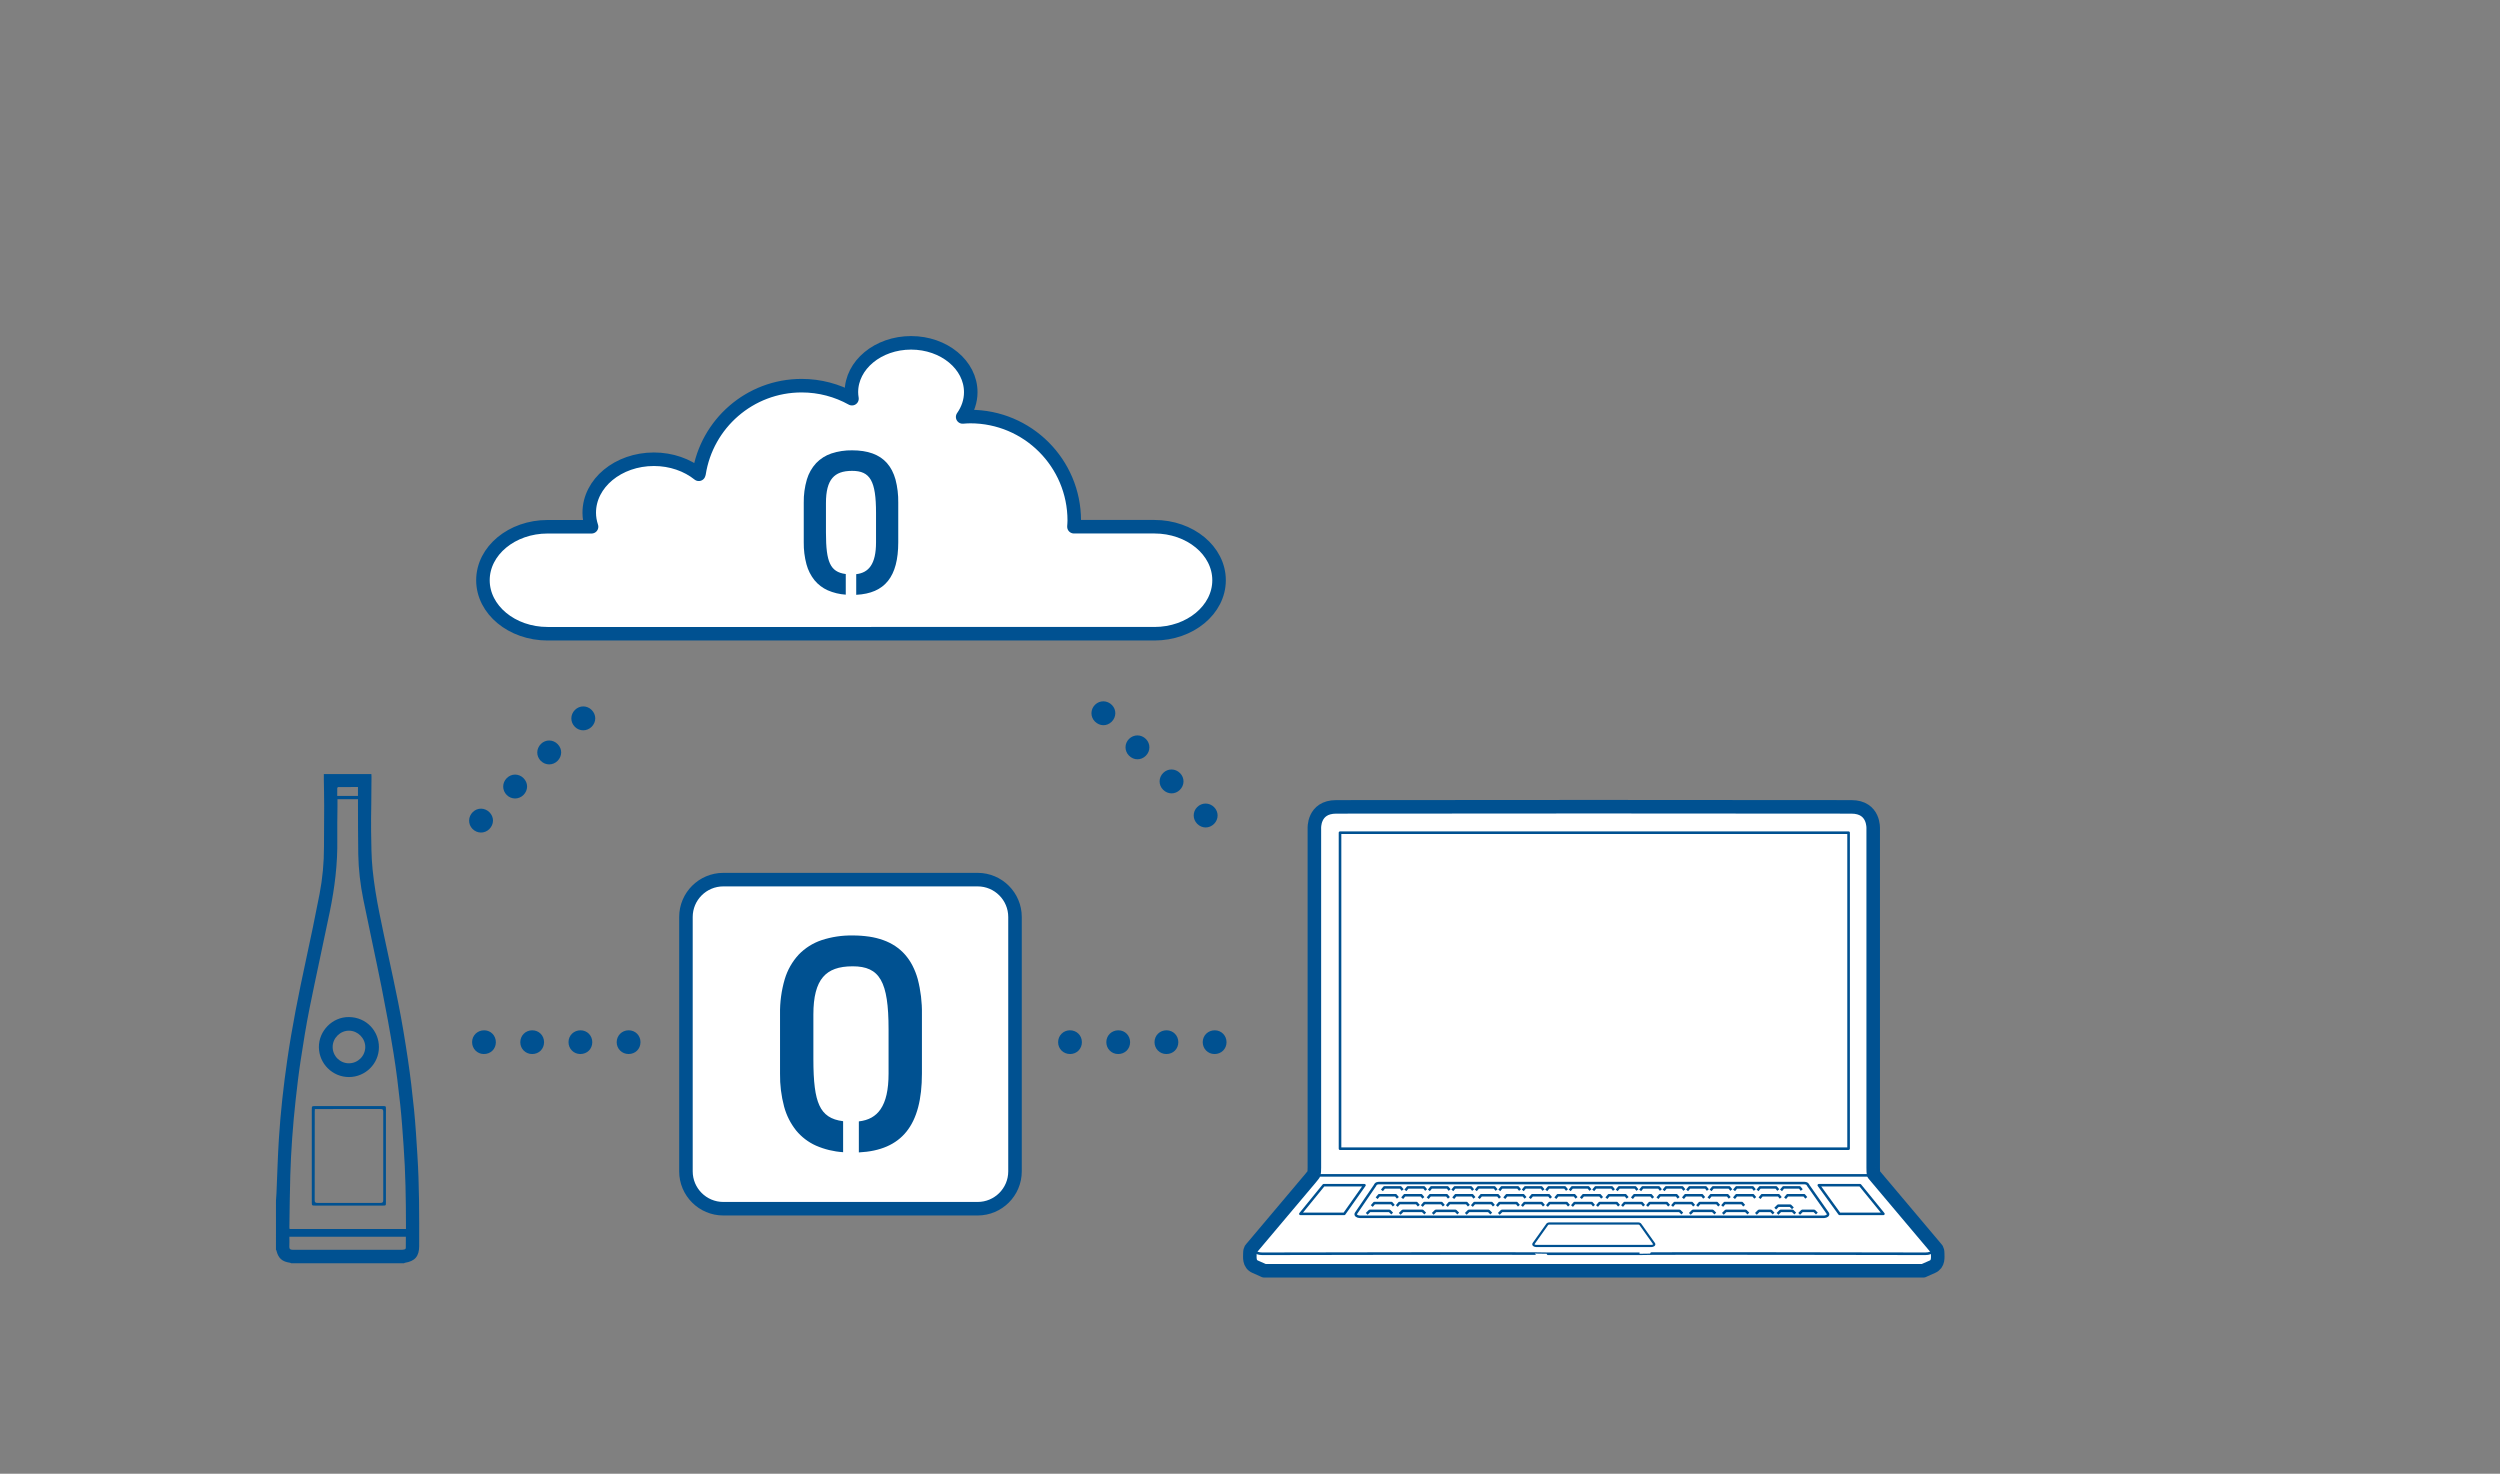 <?xml version="1.0" encoding="utf-8"?>
<!-- Generator: Adobe Illustrator 24.1.2, SVG Export Plug-In . SVG Version: 6.00 Build 0)  -->
<svg version="1.1" xmlns="http://www.w3.org/2000/svg" xmlns:xlink="http://www.w3.org/1999/xlink" x="0px" y="0px"
	 viewBox="0 0 1331.64 785" style="enable-background:new 0 0 1331.64 785;" xml:space="preserve">
<rect x="0" y="0" width="1331.64" height="785" fill="#808080" stroke="none"/>
<style type="text/css">
	.st0{fill:#005191;}
	.st1{fill:#FFFFFF;stroke:#005191;stroke-width:7.208;stroke-linecap:round;stroke-linejoin:round;stroke-miterlimit:10;}
	.st2{fill:none;stroke:#005191;stroke-width:1.349;stroke-linejoin:round;stroke-miterlimit:10;}
	.st3{fill:none;stroke:#005191;stroke-width:1.389;stroke-linejoin:round;stroke-miterlimit:10;}
	.st4{fill:none;stroke:#005191;stroke-width:1.169;stroke-linejoin:round;stroke-miterlimit:10;}
	.st5{fill:#FFFFFF;fill-opacity:0;}
</style>
<g id="Layer_1">
	<g>
		<path class="st0" d="M315.48,555.17c-0.02,3.61-2.77,6.29-6.42,6.27c-3.5-0.02-6.25-2.82-6.24-6.36c0.01-3.55,2.84-6.3,6.45-6.28
			C312.78,548.82,315.5,551.61,315.48,555.17z"/>
		<path class="st0" d="M264.12,555.18c-0.02,3.61-2.77,6.28-6.43,6.26c-3.5-0.02-6.25-2.84-6.23-6.37c0.02-3.55,2.86-6.29,6.47-6.27
			C261.43,548.82,264.14,551.61,264.12,555.18z"/>
		<path class="st0" d="M283.44,561.44c-3.53-0.01-6.3-2.78-6.3-6.3c0-3.56,2.8-6.35,6.39-6.34c3.53,0.01,6.27,2.76,6.27,6.31
			C289.8,558.73,287.08,561.45,283.44,561.44z"/>
		<path class="st0" d="M334.87,548.79c3.54,0,6.28,2.75,6.29,6.29c0.01,3.62-2.72,6.36-6.35,6.35c-3.53-0.01-6.32-2.77-6.33-6.28
			C328.48,551.59,331.28,548.79,334.87,548.79z"/>
	</g>
	<g>
		<path class="st0" d="M653.32,555.16c-0.02,3.59-2.79,6.3-6.43,6.28c-3.51-0.02-6.26-2.82-6.25-6.35c0.01-3.56,2.83-6.31,6.44-6.29
			C650.59,548.81,653.33,551.62,653.32,555.16z"/>
		<path class="st0" d="M576.28,555.1c0.01,3.56-2.72,6.32-6.24,6.34c-3.62,0.01-6.42-2.73-6.43-6.3c-0.01-3.52,2.77-6.33,6.27-6.35
			C573.5,548.78,576.27,551.51,576.28,555.1z"/>
		<path class="st0" d="M601.96,555.16c-0.02,3.6-2.78,6.3-6.42,6.28c-3.5-0.02-6.27-2.83-6.25-6.35c0.01-3.55,2.84-6.31,6.45-6.29
			C599.24,548.81,601.98,551.61,601.96,555.16z"/>
		<path class="st0" d="M621.25,561.44c-3.52-0.01-6.29-2.79-6.29-6.32c0-3.57,2.81-6.34,6.41-6.33c3.52,0.01,6.27,2.79,6.27,6.33
			C627.63,558.73,624.88,561.45,621.25,561.44z"/>
	</g>
	<g>
		<path class="st0" d="M297.04,396.36c2.54,2.57,2.49,6.41-0.11,8.98c-2.49,2.46-6.41,2.42-8.91-0.09c-2.5-2.52-2.45-6.46,0.12-9
			C290.64,393.78,294.54,393.83,297.04,396.36z"/>
		<path class="st0" d="M260.73,432.68c2.54,2.57,2.48,6.4-0.12,8.97c-2.49,2.46-6.43,2.41-8.91-0.1c-2.49-2.52-2.43-6.47,0.14-9
			C254.33,430.09,258.23,430.15,260.73,432.68z"/>
		<path class="st0" d="M278.82,423.45c-2.5,2.49-6.42,2.49-8.91,0c-2.52-2.52-2.51-6.47,0.04-9c2.5-2.49,6.38-2.48,8.9,0.03
			C281.41,417.04,281.4,420.88,278.82,423.45z"/>
		<path class="st0" d="M306.24,378.15c2.5-2.5,6.39-2.5,8.9,0c2.57,2.55,2.57,6.42,0,8.98c-2.5,2.49-6.43,2.51-8.92,0.03
			C303.7,384.64,303.7,380.68,306.24,378.15z"/>
	</g>
	<g>
		<path class="st0" d="M628.47,420.73c-2.57,2.54-6.41,2.49-8.98-0.11c-2.46-2.49-2.42-6.41,0.09-8.91c2.52-2.5,6.46-2.45,9,0.12
			C631.05,414.33,631,418.23,628.47,420.73z"/>
		<path class="st0" d="M592.15,384.42c-2.57,2.54-6.4,2.48-8.97-0.12c-2.46-2.49-2.41-6.43,0.1-8.91c2.52-2.49,6.47-2.43,9,0.14
			C594.74,378.02,594.68,381.91,592.15,384.42z"/>
		<path class="st0" d="M601.38,402.51c-2.49-2.5-2.49-6.42,0-8.91c2.52-2.52,6.47-2.51,9,0.04c2.49,2.5,2.48,6.38-0.03,8.9
			C607.8,405.09,603.95,405.08,601.38,402.51z"/>
		<path class="st0" d="M646.69,429.93c2.5,2.5,2.5,6.39,0,8.9c-2.55,2.57-6.42,2.57-8.98,0c-2.49-2.5-2.51-6.43-0.03-8.92
			C640.19,427.39,644.15,427.39,646.69,429.93z"/>
	</g>
</g>
<g id="Layer_4">
	<g>
		<path class="st0" d="M147,639.52c0.09-1.34,0.21-2.68,0.27-4.02c0.42-9.7,0.67-19.41,1.29-29.1c0.89-13.95,2.43-27.84,4.43-41.69
			c2.54-17.62,6.04-35.06,9.79-52.46c2.59-12.01,5.12-24.03,7.44-36.1c1.58-8.24,2.36-16.6,2.35-25.02c0-7.32,0.1-14.63,0.1-21.95
			c0-4.8-0.12-9.59-0.18-14.39c-0.01-0.79,0-1.59,0-2.48c8.46,0,16.83,0,25.33,0c0.02,0.48,0.07,0.94,0.06,1.41
			c-0.03,4.96-0.07,9.92-0.12,14.88c-0.04,4.68-0.19,9.36-0.09,14.03c0.14,6.83,0.09,13.69,0.79,20.48
			c0.8,7.77,2.07,15.51,3.61,23.17c3.2,15.95,6.85,31.82,10.04,47.78c1.99,9.97,3.64,20.02,5.14,30.08
			c1.33,8.96,2.4,17.97,3.3,26.98c0.8,7.99,1.26,16.01,1.77,24.02c1.04,16.17,1,32.36,0.96,48.55c-0.01,5.48-2.22,8.08-7.59,8.95
			c-0.18,0.03-0.35,0.15-0.53,0.23c-20,0-40,0-60,0c-0.21-0.09-0.42-0.22-0.64-0.25c-4.29-0.61-6.29-2.41-7.29-6.56
			c-0.03-0.14-0.15-0.26-0.23-0.4C147,656.96,147,648.24,147,639.52z M216.24,654.63c0-0.66,0-1.18,0-1.7
			c-0.01-14.19-0.23-28.38-1.26-42.54c-0.53-7.33-0.99-14.67-1.79-21.98c-0.99-9.09-2.07-18.17-3.53-27.19
			c-1.9-11.77-4.06-23.51-6.39-35.21c-3.12-15.69-6.6-31.31-9.76-46.99c-1.59-7.91-2.54-15.94-2.68-24.02
			c-0.16-8.88-0.11-17.76-0.15-26.64c0-0.87,0-1.74,0-2.65c-3.71,0-7.31,0-10.92,0c0,1.29,0.01,2.48,0,3.67
			c-0.04,5.88-0.19,11.76-0.1,17.63c0.22,13.05-1.38,25.92-4,38.66c-3.52,17.15-7.33,34.25-10.78,51.41
			c-1.84,9.15-3.3,18.38-4.71,27.61c-1.08,7.06-1.92,14.16-2.7,21.27c-0.74,6.75-1.36,13.52-1.84,20.29
			c-0.47,6.66-0.82,13.32-1.01,19.99c-0.27,9.19-0.34,18.39-0.48,27.58c0,0.26,0.07,0.53,0.11,0.8
			C174.91,654.63,195.49,654.63,216.24,654.63z M216.18,658.77c-20.71,0-41.31,0-62.04,0c0,1.84,0.07,3.59-0.02,5.34
			c-0.06,1.13,0.48,1.5,1.45,1.58c0.36,0.03,0.72,0.03,1.08,0.03c19.03,0,38.07,0,57.1-0.01c0.59,0,1.2-0.05,1.77-0.21
			c0.26-0.07,0.62-0.45,0.63-0.7C216.2,662.81,216.18,660.82,216.18,658.77z M179.62,423.95c3.79,0,7.39,0,11.05,0
			c0-1.59,0-3.08,0-4.74c-3.55,0-7.05-0.01-10.54,0.02c-0.17,0-0.49,0.34-0.49,0.52C179.6,421.14,179.62,422.52,179.62,423.95z"/>
		<path class="st0" d="M185.87,573.7c-8.76,0-15.94-7.13-16.01-15.91c-0.07-8.74,7.23-16.14,16-16.05
			c9.33,0.1,15.97,7.43,15.98,16.03C201.85,566.54,194.65,573.69,185.87,573.7z M185.84,566.37c4.79,0,8.71-3.9,8.72-8.67
			c0-4.67-3.94-8.65-8.61-8.7c-4.73-0.05-8.74,3.92-8.76,8.65C177.17,562.46,181.06,566.37,185.84,566.37z"/>
		<path class="st0" d="M205.56,615.76c0,8.24,0,16.48,0,24.71c0,1.68,0,1.69-1.62,1.69c-12.08,0-24.15,0-36.23,0
			c-1.52,0-1.63-0.11-1.63-1.64c0-16.56,0-33.11,0-49.67c0-1.61,0.1-1.7,1.69-1.7c12.04,0,24.07,0,36.11,0c1.68,0,1.69,0,1.69,1.65
			C205.56,599.12,205.56,607.44,205.56,615.76z M167.72,590.74c-0.03,0.55-0.07,0.97-0.07,1.4c0,15.71,0.01,31.42-0.03,47.13
			c0,1.18,0.37,1.47,1.5,1.47c11.15-0.04,22.31-0.04,33.46,0c1.19,0,1.57-0.3,1.56-1.53c-0.04-15.67-0.04-31.34,0-47.01
			c0-1.13-0.25-1.49-1.44-1.49c-11.19,0.05-22.39,0.03-33.58,0.03C168.69,590.74,168.26,590.74,167.72,590.74z"/>
	</g>
</g>
<g id="edited">
	<g>
		<path class="st1" d="M867.85,676.89h156.62c0,0,1.25-0.63,4.76-2.13c3.51-1.5,2.88-5.14,2.88-7.27s-0.88-2.63-0.88-2.63
			s-30.32-35.96-31.58-37.46c-1.25-1.5-1.6-1.92-1.6-1.92s-0.28-0.09-0.28-3.47s0-180.57,0-180.57s0.75-11.65-11.65-11.65
			c-12.4,0-123.67-0.08-123.67-0.08h-27.02c0,0-111.26,0.08-123.67,0.08s-11.65,11.65-11.65,11.65s0,177.18,0,180.57
			s-0.38,3.47-0.38,3.47s-0.25,0.41-1.5,1.92s-31.58,37.46-31.58,37.46s-0.88,0.5-0.88,2.63s-0.63,5.76,2.88,7.27
			s4.76,2.13,4.76,2.13h156.62H867.85z"/>
		<polygon class="st2" points="692.64,646.57 716.04,646.57 726.8,631.32 705.06,631.32 		"/>
		<path class="st3" d="M1030.02,665.49c0,0-0.33,2.34-4.51,2.34c-4.18,0-152.2-0.33-152.2,0h-48.73c0-0.33-148.02,0-152.2,0
			s-4.51-2.34-4.51-2.34"/>
		<path class="st3" d="M1030.02,672.14c0,0-0.33,2.34-4.51,2.34c-4.18,0-152.2-0.33-152.2,0h-48.73c0-0.33-148.02,0-152.2,0
			s-4.51-2.34-4.51-2.34"/>
		<path class="st2" d="M960.66,630.17c1.03,0,1.99,0,2.56,1.32l10.35,14.76c0.73,1.06-0.84,1.87-1.87,1.87H724.17
			c-1.03,0-2.6-0.81-1.87-1.87l10.07-14.76c0.57-1.32,1.53-1.32,2.56-1.32H960.66z"/>
		<path class="st4" d="M872.17,651.69c0.75,0,1.44,0,1.86,0.88l7,9.85c0.53,0.71-0.61,1.25-1.36,1.25h-61.44
			c-0.75,0-1.88-0.54-1.36-1.25l7-9.85c0.41-0.88,1.11-0.88,1.86-0.88H872.17z"/>
		<polyline class="st3" points="995.02,626.06 965.74,626.06 732.16,626.06 702.88,626.06 		"/>
		<polygon class="st2" points="1003.22,646.57 979.82,646.57 968.78,631.32 990.8,631.32 		"/>
		<polyline class="st2" points="784,642.4 785.37,640.82 794.52,640.82 795.73,642.22 		"/>
		<polyline class="st2" points="797.33,642.4 798.7,640.82 807.85,640.82 809.06,642.22 		"/>
		<polyline class="st2" points="810.66,642.4 812.03,640.82 821.18,640.82 822.39,642.22 		"/>
		<polyline class="st2" points="823.99,642.4 825.36,640.82 834.51,640.82 835.72,642.22 		"/>
		<polyline class="st2" points="730.68,642.4 732.05,640.82 741.2,640.82 742.41,642.22 		"/>
		<polyline class="st2" points="744.01,642.4 745.38,640.82 754.53,640.82 755.74,642.22 		"/>
		<polyline class="st2" points="757.34,642.4 758.71,640.82 767.86,640.82 769.07,642.22 		"/>
		<polyline class="st2" points="770.67,642.4 772.04,640.82 781.19,640.82 782.4,642.22 		"/>
		<polyline class="st2" points="837.32,642.4 838.69,640.82 847.85,640.82 849.06,642.22 		"/>
		<polyline class="st2" points="850.65,642.4 852.02,640.82 861.18,640.82 862.39,642.22 		"/>
		<polyline class="st2" points="863.98,642.4 865.35,640.82 874.51,640.82 875.72,642.22 		"/>
		<polyline class="st2" points="877.31,642.4 878.68,640.82 887.84,640.82 889.05,642.22 		"/>
		<polyline class="st2" points="890.64,642.4 892.01,640.82 901.17,640.82 902.38,642.22 		"/>
		<polyline class="st2" points="917.31,642.4 918.67,640.82 927.83,640.82 929.04,642.22 		"/>
		<polyline class="st2" points="903.98,642.4 905.34,640.82 914.5,640.82 915.71,642.22 		"/>
		<polyline class="st2" points="801.26,638.23 802.58,636.65 811.4,636.65 812.57,638.05 		"/>
		<polyline class="st2" points="814.86,638.23 816.18,636.65 825,636.65 826.17,638.05 		"/>
		<polyline class="st2" points="828.46,638.23 829.77,636.65 838.6,636.65 839.76,638.05 		"/>
		<polyline class="st2" points="842.05,638.23 843.37,636.65 852.19,636.65 853.36,638.05 		"/>
		<polyline class="st2" points="733.28,638.23 734.6,636.65 743.42,636.65 744.59,638.05 		"/>
		<polyline class="st2" points="746.88,638.23 748.2,636.65 757.02,636.65 758.18,638.05 		"/>
		<polyline class="st2" points="760.47,638.23 761.79,636.65 770.61,636.65 771.78,638.05 		"/>
		<polyline class="st2" points="774.07,638.23 775.39,636.65 784.21,636.65 785.38,638.05 		"/>
		<polyline class="st2" points="787.67,638.23 788.99,636.65 797.81,636.65 798.97,638.05 		"/>
		<polyline class="st2" points="855.65,638.23 856.97,636.65 865.79,636.65 866.96,638.05 		"/>
		<polyline class="st2" points="869.25,638.23 870.56,636.65 879.39,636.65 880.55,638.05 		"/>
		<polyline class="st2" points="882.84,638.23 884.16,636.65 892.98,636.65 894.15,638.05 		"/>
		<polyline class="st2" points="896.44,638.23 897.76,636.65 906.58,636.65 907.74,638.05 		"/>
		<polyline class="st2" points="910.03,638.23 911.35,636.65 920.17,636.65 921.34,638.05 		"/>
		<polyline class="st2" points="923.63,638.23 924.95,636.65 933.77,636.65 934.94,638.05 		"/>
		<polyline class="st2" points="937.23,638.23 938.55,636.65 947.37,636.65 948.53,638.05 		"/>
		<polyline class="st2" points="950.82,638.23 952.14,636.65 960.96,636.65 962.13,638.05 		"/>
		<polyline class="st2" points="811.12,634.06 812.4,632.48 821.02,632.48 822.16,633.88 		"/>
		<polyline class="st2" points="823.62,634.06 824.91,632.48 833.53,632.48 834.67,633.88 		"/>
		<polyline class="st2" points="836.13,634.06 837.41,632.48 846.03,632.48 847.17,633.88 		"/>
		<polyline class="st2" points="848.63,634.06 849.92,632.48 858.54,632.48 859.68,633.88 		"/>
		<polyline class="st2" points="736.09,634.06 737.38,632.48 746,632.48 747.14,633.88 		"/>
		<polyline class="st2" points="748.59,634.06 749.88,632.48 758.5,632.48 759.64,633.88 		"/>
		<polyline class="st2" points="761.1,634.06 762.39,632.48 771.01,632.48 772.15,633.88 		"/>
		<polyline class="st2" points="773.6,634.06 774.89,632.48 783.51,632.48 784.65,633.88 		"/>
		<polyline class="st2" points="786.11,634.06 787.4,632.48 796.02,632.48 797.16,633.88 		"/>
		<polyline class="st2" points="798.61,634.06 799.9,632.48 808.52,632.48 809.66,633.88 		"/>
		<polyline class="st2" points="861.13,634.06 862.42,632.48 871.04,632.48 872.18,633.88 		"/>
		<polyline class="st2" points="873.64,634.06 874.93,632.48 883.55,632.48 884.69,633.88 		"/>
		<polyline class="st2" points="886.14,634.06 887.43,632.48 896.05,632.48 897.19,633.88 		"/>
		<polyline class="st2" points="898.65,634.06 899.94,632.48 908.56,632.48 909.7,633.88 		"/>
		<polyline class="st2" points="911.15,634.06 912.44,632.48 921.06,632.48 922.2,633.88 		"/>
		<polyline class="st2" points="923.66,634.06 924.94,632.48 933.56,632.48 934.7,633.88 		"/>
		<polyline class="st2" points="936.16,634.06 937.45,632.48 946.07,632.48 947.21,633.88 		"/>
		<polyline class="st2" points="948.67,634.06 949.95,632.48 958.57,632.48 959.71,633.88 		"/>
		<polyline class="st2" points="727.98,646.57 729.56,644.99 740.14,644.99 741.54,646.39 		"/>
		<polyline class="st2" points="745.57,646.57 747.15,644.99 757.74,644.99 759.14,646.39 		"/>
		<polyline class="st2" points="763.16,646.57 764.75,644.99 775.33,644.99 776.73,646.39 		"/>
		<polyline class="st2" points="780.76,646.57 782.34,644.99 792.93,644.99 794.33,646.39 		"/>
		<polyline class="st2" points="798.35,646.57 799.93,644.99 894.68,644.99 896.08,646.39 		"/>
		<polyline class="st2" points="900.1,646.57 901.69,644.99 912.27,644.99 913.67,646.39 		"/>
		<polyline class="st2" points="917.7,646.57 919.28,644.99 929.87,644.99 931.27,646.39 		"/>
		<polyline class="st2" points="935.29,646.57 936.87,644.99 943.32,644.99 944.72,646.39 		"/>
		<polyline class="st2" points="946.81,646.57 948.39,644.99 954.84,644.99 956.24,646.39 		"/>
		<polyline class="st2" points="945.57,643.78 947.15,642.2 953.6,642.2 955,643.6 		"/>
		<polyline class="st2" points="958.33,646.57 959.91,644.99 966.36,644.99 967.76,646.39 		"/>
		<rect x="713.77" y="443.54" class="st3" width="270.89" height="168.32"/>
	</g>
</g>
<g id="O">
	<g>
		<path class="st1" d="M520.74,643.83H385.28c-11,0-19.91-8.92-19.91-19.91V488.45c0-11,8.92-19.91,19.91-19.91h135.46
			c11,0,19.91,8.92,19.91,19.91v135.46C540.66,634.91,531.74,643.83,520.74,643.83z"/>
		<rect id="Positioner" x="360.84" y="463.62" class="st5" width="184.88" height="184.88"/>
		<path id="Letter" class="st0" d="M457.47,613.84L457.47,613.84v-16.52c5.2-0.59,8.98-2.7,11.55-6.45
			c2.88-4.19,4.28-10.41,4.28-19.01v-23.63c0-25.37-4.64-33.52-19.1-33.52c-7.45,0-12.48,1.82-15.82,5.72
			c-3.45,4.04-5.13,10.56-5.13,19.92v23.63c0,12.49,0.95,19.89,3.18,24.76c2.31,5.07,6.22,7.68,12.66,8.47v16.51
			c-4.99-0.32-9.89-1.5-14.47-3.5c-4.08-1.83-7.68-4.58-10.53-8.03c-2.99-3.76-5.18-8.09-6.43-12.73
			c-1.53-5.74-2.26-11.66-2.17-17.61v-31.67c-0.11-6.3,0.74-12.58,2.51-18.63c1.45-4.86,3.98-9.33,7.42-13.06
			c3.37-3.5,7.53-6.13,12.13-7.69c5.37-1.77,11-2.62,16.65-2.52c2.95-0.01,5.89,0.2,8.8,0.62c2.58,0.38,5.11,1.01,7.56,1.89
			c2.23,0.8,4.37,1.87,6.35,3.18c1.9,1.27,3.63,2.78,5.15,4.5c1.56,1.78,2.89,3.74,3.97,5.84c1.18,2.3,2.12,4.72,2.81,7.21
			c1.58,6.08,2.33,12.35,2.23,18.63v31.67C491.07,599.36,480.39,612.7,457.47,613.84L457.47,613.84z"/>
	</g>
	<g>
		<path class="st1" d="M614.9,280.56h-42.86c0.07-1.1,0.17-2.19,0.17-3.3c0-30.59-24.8-55.38-55.38-55.38
			c-1.37,0-2.72,0.11-4.07,0.21c2.73-3.88,4.32-8.38,4.32-13.19c0-14.52-14.23-26.29-31.79-26.29c-17.56,0-31.79,11.77-31.79,26.29
			c0,1.18,0.13,2.33,0.31,3.46c-7.95-4.41-17.08-6.93-26.81-6.93c-27.66,0-50.52,20.3-54.65,46.8c-0.05,0.13-0.1,0.26-0.14,0.4
			c-6.2-4.95-14.61-8.01-23.91-8.01c-19.02,0-34.44,12.75-34.44,28.49c0,2.59,0.45,5.08,1.24,7.47h-23.42
			c-19.02,0-34.44,12.75-34.44,28.49c0,15.73,15.42,28.49,34.44,28.49H614.9c19.02,0,34.44-12.75,34.44-28.49
			C649.34,293.31,633.92,280.56,614.9,280.56z"/>
		<path id="Letter_1_" class="st0" d="M456.07,316.83L456.07,316.83v-11c3.46-0.39,5.98-1.8,7.7-4.3c1.92-2.79,2.85-6.93,2.85-12.66
			v-15.74c0-16.9-3.09-22.32-12.72-22.32c-4.96,0-8.31,1.21-10.53,3.81c-2.3,2.69-3.42,7.03-3.42,13.27v15.74
			c0,8.32,0.63,13.25,2.12,16.49c1.54,3.37,4.14,5.11,8.43,5.64v10.99c-3.32-0.21-6.59-1-9.64-2.33c-2.72-1.22-5.11-3.05-7.01-5.35
			c-1.99-2.5-3.45-5.39-4.28-8.48c-1.02-3.82-1.51-7.77-1.45-11.72v-21.09c-0.07-4.2,0.49-8.38,1.67-12.41
			c0.96-3.24,2.65-6.21,4.94-8.7c2.24-2.33,5.01-4.08,8.08-5.12c3.58-1.18,7.33-1.74,11.09-1.68c1.96-0.01,3.92,0.13,5.86,0.42
			c1.72,0.25,3.4,0.68,5.04,1.26c1.49,0.54,2.91,1.25,4.23,2.12c1.27,0.85,2.42,1.85,3.43,3c1.04,1.19,1.92,2.49,2.65,3.89
			c0.78,1.53,1.41,3.14,1.87,4.8c1.06,4.05,1.55,8.22,1.48,12.41v21.09C478.45,307.19,471.34,316.07,456.07,316.83L456.07,316.83z"
			/>
	</g>
</g>
</svg>
